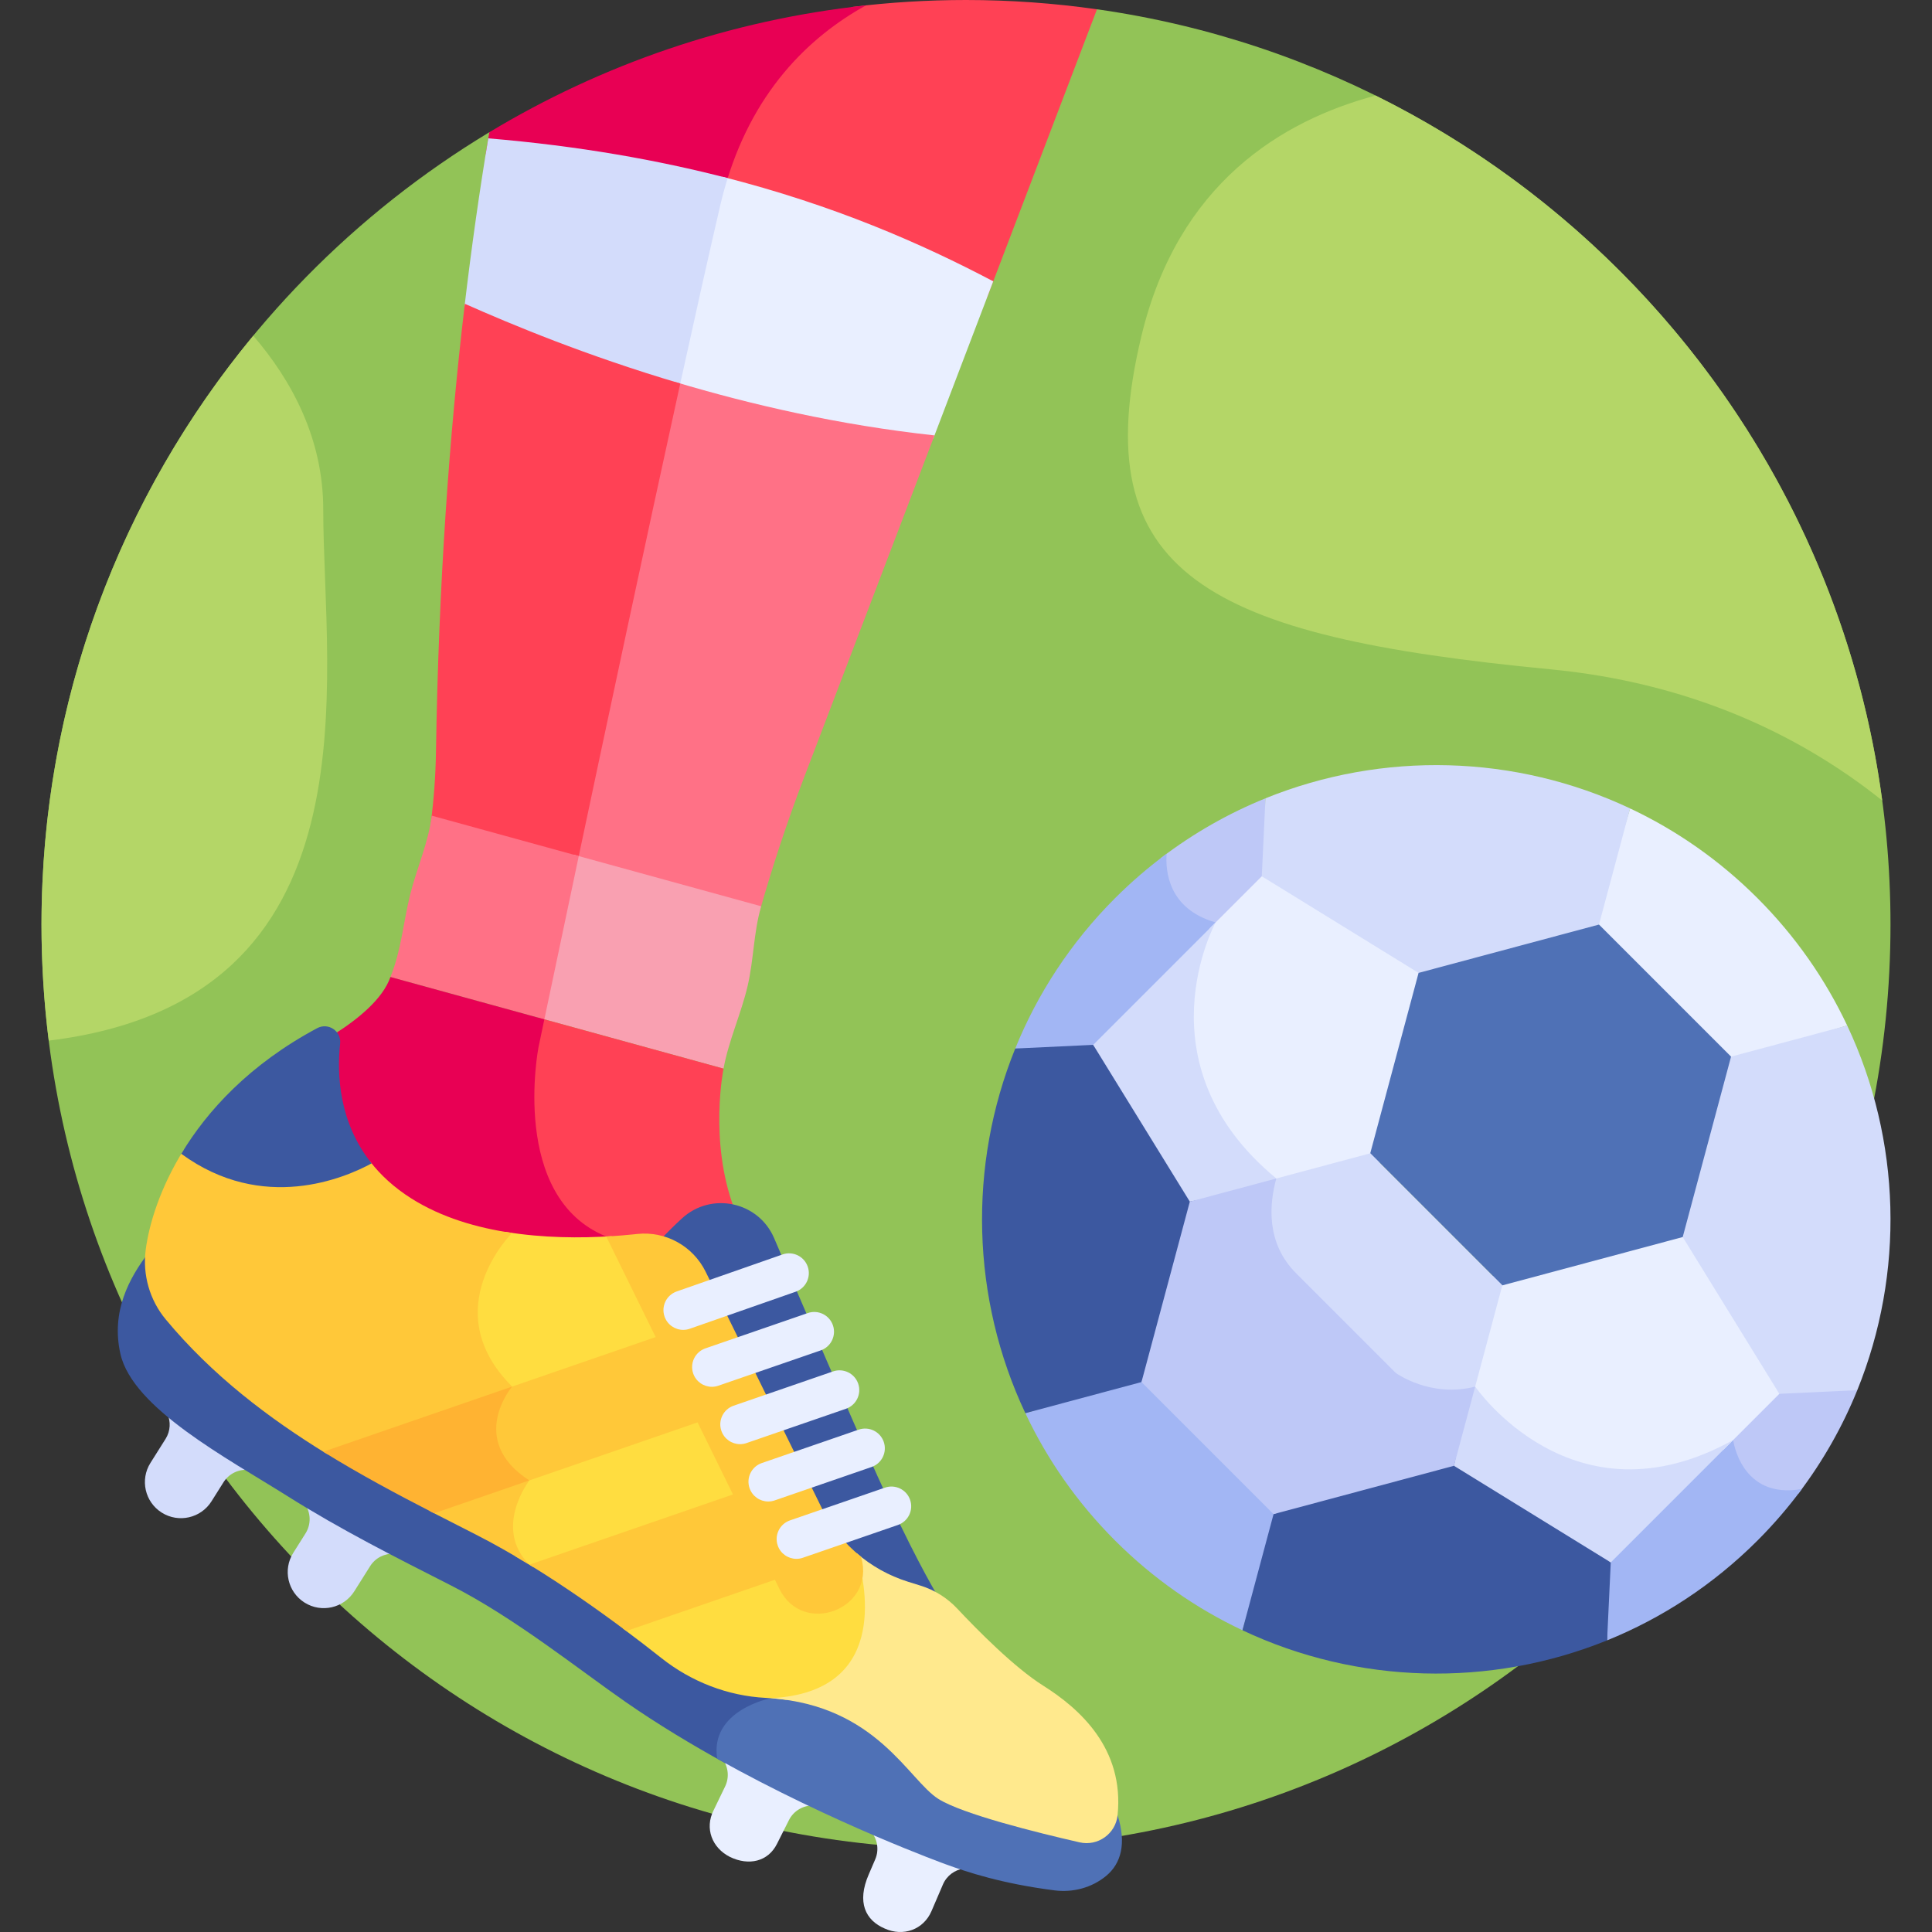 <?xml version="1.0" encoding="UTF-8"?>
<svg xmlns="http://www.w3.org/2000/svg" id="Layer_1" height="512" viewBox="0 0 512 512" width="512">
  <rect x="0" y="0" width="512" height="512" fill="#333333" stroke="none"/>
  <g>
    <path d="m290.712 2.459-161.038 32.587c-71.114 42.88-118.676 120.861-118.676 209.956 0 135.311 109.691 245.002 245.002 245.002s245.002-109.691 245.002-245.002c0-123.525-91.421-225.681-210.29-242.543z" fill="#92c357"></path>
    <path d="m44.316 374.59c.977 2.117.873 4.653-.435 6.728l-4.008 6.363c-2.813 4.466-1.473 10.368 2.993 13.181 4.467 2.813 10.368 1.473 13.181-2.993l3.187-5.06c1.51-2.397 4.227-3.574 6.869-3.241-7.463-4.568-15.421-9.608-21.787-14.978z" fill="#d3dcfb"></path>
    <path d="m255.49 495.174c-4.161-1.27-7.467-2.521-10.002-3.533 0 0-5.732-2.264-14.737-6.352 1.748 1.987 2.301 4.873 1.19 7.459l-1.707 3.974c-3.243 7.446-.85 12.193 4.233 14.364 4.896 2.216 10.276.295 12.387-4.621l3.037-7.07c1.015-2.36 3.184-3.911 5.599-4.221z" fill="#e9efff"></path>
    <path d="m80.825 398.616c1.536 2.252 1.689 5.294.142 7.751l-3.247 5.155c-2.813 4.466-1.473 10.368 2.993 13.181s10.368 1.473 13.181-2.993l4.197-6.663c1.412-2.241 3.89-3.425 6.386-3.282-7.983-4.156-15.855-8.432-23.652-13.149z" fill="#d3dcfb"></path>
    <path d="m215.529 478.469c-7.538-3.572-15.738-7.701-24.045-12.31 1.536 2.08 1.862 4.928.628 7.379l-3.021 6.254c-2.374 4.718-.43 9.914 4.373 12.325 4.973 2.394 10.067 1.258 12.44-3.46l3.171-6.303c1.262-2.505 3.816-3.934 6.454-3.885z" fill="#e9efff"></path>
    <path d="m256 0c-10.221 0-20.296.629-30.188 1.845-13.72 8.393-28.384 22.97-35.339 48.116 31.375 7.896 54.391 19.316 71.049 29.053l29.19-76.554c-11.341-1.609-22.926-2.46-34.712-2.46z" fill="#ff4155"></path>
    <path d="m229.493 1.424c-36.222 3.899-70.08 15.69-99.819 33.623-.325 1.929-.648 3.866-.966 5.836 24.169 1.29 45.104 4.783 63.219 9.442 7.139-25.836 22.448-40.539 37.566-48.901z" fill="#e80054"></path>
    <path d="m189.424 54.042c-2.979 12.809-6.713 29.512-10.777 48.022 20.074 6.001 43.437 11.404 68.689 14.151l15.885-41.66c-18.893-9.959-42.11-20.177-71.826-27.728-.723 2.313-1.388 4.709-1.971 7.215z" fill="#e9efff"></path>
    <path d="m129.396 36.663c-2.306 13.867-4.443 28.783-6.319 44.76 12.369 5.484 32.246 13.763 57.009 21.072 4.064-18.509 7.804-35.238 10.798-48.112.58-2.492 1.241-4.876 1.961-7.178-18.447-4.777-39.41-8.532-63.449-10.542z" fill="#d3dcfb"></path>
    <path d="m151.565 228.203 49.66 13.656c3.408-12.057 7.343-23.969 11.815-35.698l34.614-90.776c-25.3-2.749-48.71-8.169-68.816-14.184-8.979 40.874-19.608 90.769-27.273 127.002z" fill="#ff7186"></path>
    <path d="m123.184 80.507c-4.085 34.525-6.949 74.048-7.648 118.78-.098 6.253-.551 12.475-1.341 18.639l38.817 10.674c7.652-36.178 18.272-86.035 27.264-126.97-24.849-7.34-44.769-15.652-57.092-21.123z" fill="#ff4155"></path>
    <path d="m142.811 269.735 48.935 13.46c1.287-7.254 4.719-14.724 6.381-21.897 1.661-7.174 1.552-14.051 3.585-21.13l-49.781-13.69c-4.044 19.104-7.301 34.592-9.12 43.257z" fill="#f9a0b1"></path>
    <path d="m114.413 216.16c-.817 6.965-4.025 14.111-5.711 20.903-1.864 7.507-2.303 14.636-5.232 21.851l40.79 11.22c1.809-8.62 5.067-24.115 9.117-43.258z" fill="#ff7186"></path>
    <path d="m191.745 283.194-48.934-13.46c-.98 4.668-1.543 7.358-1.585 7.561-.08.414-1.96 10.28-.669 21.604 1.628 14.287 7.65 24.343 17.467 29.242-.182.175-.378.364-.586.564 2.222-.074 3.85-.165 4.678-.161l-.004-.008c7.249-.487 9.218-1.253 13.502.012l.549.162c4.663-4.755 9.261-10.48 17.963-8.6.139.03.274.068.411.102-6.693-17.987-2.792-37.018-2.792-37.018z" fill="#ff4155"></path>
    <path d="m144.26 270.133-40.79-11.22c-2.039 5.847-8.6 11.186-14.961 15.195.506.62.792 1.436.694 2.353-1.934 17.983 4.945 32.89 19.369 41.976 18.213 11.472 42.65 10.531 51.116 10.186.627-.604.971-.935.971-.935-25.686-10.41-17.961-50.105-17.961-50.105s.559-2.671 1.562-7.45z" fill="#e80054"></path>
    <path d="m186.346 338.098 30.736 62.547c4.611 9.383 12.872 16.46 22.851 19.577l3.426 1.07c2.082.65 4.041 1.609 5.833 2.819-2.197-3.606-7.839-13.463-16.611-32.855-7.381-16.317-19.592-44.764-27.419-63.112-4.143-9.711-16.641-12.401-24.424-5.267-2.227 2.042-4.169 4.012-5.786 5.756 4.872 1.357 9.071 4.738 11.394 9.465z" fill="#3c58a0"></path>
    <path d="m206.279 450.04.776-.662c-1.32-.156-2.671-.286-4.082-.359-9.826-.509-19.199-4.087-27.103-10.345-12.465-9.869-31.127-23.569-49.241-32.784-30.001-15.245-60.107-30.477-82.004-56.857-3.951-4.76-5.805-11.016-5.132-17.228-5.334 6.906-10.11 15.851-7.574 27.018 3.271 14.406 28.364 27.652 44.221 37.64 14.172 8.927 28.567 16.173 43.412 23.716 16.805 8.55 33.867 22.271 46.261 30.873 8.516 5.911 17.578 11.367 26.49 16.271-3.285-13.978 13.976-17.283 13.976-17.283z" fill="#3c58a0"></path>
    <path d="m279.463 500.97c4.875.622 9.861-.69 13.654-3.816 3.994-3.292 5.45-8.633 3.053-16.101-.147-.459-.44-.967-.819-1.529-.029.475-.065.953-.115 1.433-.448 4.363-4.647 7.347-8.927 6.369-11.167-2.552-30.843-7.426-37.146-11.396-7.506-4.728-16.22-24.294-43.886-26.743l-.999.852s-16.227 3.108-14.22 16.037c30.86 17.259 60.631 28 60.631 28 5.596 2.044 14.854 5.118 28.774 6.894z" fill="#4f71b6"></path>
    <path d="m185.342 375.79-47.746 16.469c.206.156.395.318.61.471-2.004 3.237-6.346 11.872-1.547 19.759 1.558.917 3.113 1.848 4.655 2.803l54.245-18.711z" fill="#ffdd40"></path>
    <path d="m126.204 406.726c4.695 2.389 9.425 5.09 14.074 7.937l.003-.006c-9.723-9.723 0-22.331 0-22.331-.339-.218-.647-.439-.962-.66l-25.437 8.774c4.152 2.139 8.272 4.225 12.322 6.286z" fill="#ffc839"></path>
    <path d="m228.175 412.551-.822.542c1.789 6.471-1.975 11.113-6.508 12.844-4.551 1.738-10.477.78-13.456-5.283l-1.553-3.16-40.77 14.063c3.74 2.785 7.184 5.447 10.22 7.851 7.915 6.266 17.555 10.024 27.637 10.547 1.853.096 3.622.268 5.314.507 27.112-3.009 22.723-28.127 19.938-37.911z" fill="#ffdd40"></path>
    <path d="m125.109 347.723c-.023 7.081 2.882 13.758 8.635 19.861-.348.502-.773 1.169-1.21 1.962l42.531-14.671-12.942-26.337-.02-.937c-8.216.533-18.214.504-28.173-1.145-2.238 2.489-8.788 10.673-8.821 21.267z" fill="#ffdd40"></path>
    <path d="m135.712 326.751c-9.316-1.364-18.692-4.101-26.64-9.108-4.668-2.94-8.25-6.293-10.987-9.831-7.953 4.073-28.758 11.983-49.391-3.112-6.386 10.254-9.24 19.943-10.085 26.536-.846 6.602 1.043 13.274 5.294 18.396 12.303 14.822 27.223 26.159 42.797 35.724l48.049-16.574c.557-.844.963-1.324.963-1.324-20.481-20.481 0-40.707 0-40.707z" fill="#ffc839"></path>
    <g>
      <path d="m458.553 383.228c2.098 8.635 8.492 13.833 18.054 12.575 6.492-8.553 11.696-17.772 15.596-27.397l-22.153-.52-18.632 18.633c2.322-.913 4.699-1.996 7.135-3.291z" fill="#bec8f7"></path>
      <path d="m477.518 394.595c-16.195 2.894-18.207-12.981-18.207-12.981-2.023 1.125-4.008 2.108-5.954 2.966l-27.984 27.984.52 22.152c14.503-5.876 28.092-14.695 39.854-26.456 4.322-4.323 8.244-8.894 11.771-13.665z" fill="#a2b6f4"></path>
      <path d="m307.71 227.349c-.408 4.257-.042 14.883 12.948 18.6 0 0-1.255 2.132-2.734 5.723l17.957-17.957-.52-22.152c-9.721 3.938-19.027 9.205-27.651 15.786z" fill="#bec8f7"></path>
      <path d="m309.171 226.247c-4.771 3.527-9.342 7.449-13.665 11.771-11.761 11.761-20.579 25.351-26.456 39.854l22.152.52 28.215-28.215c1.48-3.59 2.734-5.723 2.734-5.723-12.607-3.606-13.322-13.722-12.98-18.207z" fill="#a2b6f4"></path>
      <path d="m457.254 281.512 32.27-9.74c-5.76-12.212-13.681-23.657-23.777-33.753s-21.541-18.017-33.753-23.776l-9.741 32.27z" fill="#e9efff"></path>
      <path d="m338.999 399.766-9.741 32.27c-12.211-5.759-23.657-13.681-33.753-23.777s-18.017-21.541-23.776-33.753l32.27-9.74z" fill="#a2b6f4"></path>
      <path d="m431.995 214.242c-30.425-14.35-65.617-15.247-96.635-2.68l-.974 20.658 40.371 30.013 48.991-17.216z" fill="#d3dcfb"></path>
      <path d="m271.73 374.507c-14.35-30.425-15.247-65.617-2.679-96.635l20.658-.974 32.634 39.669-19.837 49.693z" fill="#3c58a0"></path>
      <path d="m489.524 271.771c14.35 30.425 15.247 65.617 2.68 96.635l-20.658.974-31.845-39.88 19.048-49.482z" fill="#d3dcfb"></path>
      <path d="m329.259 432.036c30.425 14.35 65.617 15.247 96.635 2.679l.974-20.658-39.642-32.733-49.72 19.936z" fill="#3c58a0"></path>
      <path d="m395.636 338.149-6.234 30.386.997-.008c1.48 2.018 7.758 10.009 18.27 15.803 10.48 5.777 27.163 10.228 48.129-.203l14.747-14.747-25.608-41.552z" fill="#e9efff"></path>
      <path d="m390.939 367.465-1.32.011-4.303 20.974 41.552 25.608 32.443-32.443c-42.522 23.638-68.372-14.15-68.372-14.15z" fill="#d3dcfb"></path>
      <path d="m334.386 232.221-13.728 13.728s-24.82 42.11 16.085 67.854c.1.063.193.128.291.192l28.584-5.865 10.321-50.301z" fill="#e9efff"></path>
      <path d="m322.152 244.455-32.443 32.443 25.608 41.552 24.535-5.034c-.514-.381-1.099-.682-1.615-1.108-36.713-30.289-16.085-67.853-16.085-67.853z" fill="#d3dcfb"></path>
      <path d="m363.127 305.639 35 35 47.81-12.811 12.811-47.811-35-34.999-47.81 12.81z" fill="#4f71b6"></path>
      <path d="m337.469 312.514c-2.011 6.71-3.331 17.558 4.981 25.87 12.95 12.95 26.475 26.475 26.475 26.475s9.566 6.964 21.805 3.386l7.397-27.607-35-35z" fill="#d3dcfb"></path>
      <path d="m338.236 312.309-22.921 6.142-12.811 47.81 35 35 47.811-12.811 5.623-20.985c-11.859 3.064-21.018-3.601-21.018-3.601s-13.525-13.526-26.475-26.475c-7.992-7.993-7.078-18.331-5.209-25.08z" fill="#bec8f7"></path>
    </g>
    <path d="m98.483 308.309c-8.735-10.915-9.211-23.726-8.348-31.748.356-3.312-3.142-5.656-6.079-4.085-17.837 9.537-29.119 21.827-36.015 33.292 21.626 15.813 43.441 6.354 50.442 2.541z" fill="#3c58a0"></path>
    <path d="m276.439 446.702c-7.656-4.823-17.428-14.723-22.758-20.406-2.644-2.819-5.967-4.91-9.656-6.062l-3.425-1.07c-5.042-1.575-9.643-4.163-13.558-7.547 2.864 9.883 7.803 36.744-22.482 38.401-.094.005-.186.016-.28.022 28.084 2.057 36.511 21.723 44.386 26.684 6.416 4.042 26.165 8.941 37.437 11.517 4.829 1.104 9.561-2.26 10.068-7.187 1.823-17.746-10.144-28.313-19.732-34.352z" fill="#ffe98d"></path>
    <path d="m195.142 395.732-54.862 18.924c9.218 5.646 18.102 11.895 25.694 17.58l40.279-13.894z" fill="#ffc839"></path>
    <path d="m130.164 380.911c.672 4.515 3.375 8.484 8.042 11.819-.076.123-.156.255-.238.393l47.791-16.485-11.111-22.611-41.377 14.273c-1.573 2.471-3.912 7.206-3.107 12.611z" fill="#ffc839"></path>
    <path d="m135.712 367.458-50.048 17.263c9.677 6.004 19.625 11.303 29.371 16.312l25.245-8.708c-16.594-10.681-4.568-24.867-4.568-24.867z" fill="#ffb332"></path>
    <path d="m228.245 412.798c-.023-.083-.047-.166-.07-.247-4.342-3.469-7.925-7.873-10.427-12.964l-30.736-62.547c-3.351-6.819-10.603-10.843-18.156-10.024-2.47.268-5.231.507-8.196.671l45.889 93.381c6.247 12.714 25.515 5.371 21.696-8.27z" fill="#ffc839"></path>
    <g>
      <path d="m181.061 352.431c-2.164 0-4.189-1.352-4.944-3.51-.955-2.73.485-5.718 3.215-6.672l28.049-9.807c2.733-.956 5.719.486 6.673 3.215.955 2.73-.485 5.718-3.215 6.672l-28.049 9.807c-.573.2-1.156.295-1.729.295z" fill="#e9efff"></path>
    </g>
    <g>
      <path d="m211.059 413.11c-2.172 0-4.203-1.362-4.951-3.531-.943-2.734.509-5.715 3.243-6.658l25.179-8.685c2.735-.943 5.716.508 6.659 3.243.943 2.734-.508 5.715-3.243 6.658l-25.179 8.685c-.565.195-1.142.288-1.708.288z" fill="#e9efff"></path>
    </g>
    <g>
      <path d="m203.591 397.913c-2.172 0-4.203-1.362-4.951-3.531-.943-2.734.509-5.715 3.243-6.658l25.662-8.852c2.736-.943 5.716.509 6.659 3.243s-.508 5.715-3.243 6.658l-25.662 8.852c-.565.195-1.141.288-1.708.288z" fill="#e9efff"></path>
    </g>
    <g>
      <path d="m196.123 382.715c-2.172 0-4.203-1.362-4.951-3.531-.943-2.734.509-5.715 3.244-6.658l26.354-9.09c2.733-.941 5.715.509 6.658 3.243s-.509 5.715-3.243 6.659l-26.354 9.09c-.565.194-1.142.287-1.708.287z" fill="#e9efff"></path>
    </g>
    <g>
      <path d="m188.655 367.518c-2.172 0-4.202-1.362-4.951-3.531-.943-2.734.509-5.715 3.243-6.658l27.127-9.357c2.736-.943 5.716.509 6.659 3.243s-.509 5.715-3.243 6.658l-27.127 9.357c-.566.196-1.142.288-1.708.288z" fill="#e9efff"></path>
    </g>
    <g fill="#b4d667">
      <path d="m85.664 135.048c0-18.822-8.372-34.259-18.55-46.075-35.049 42.377-56.116 96.739-56.116 156.028 0 10.423.656 20.693 1.919 30.774 88.219-10.708 72.747-95.799 72.747-140.727z"></path>
      <path d="m364.539 25.317c-24.863 6.633-52.334 23.317-62.034 63.657-15.241 63.383 17.521 79.663 108.432 88.408 35.985 3.461 65.142 16.605 87.869 34.767-11.014-82.174-62.76-151.441-134.267-186.832z"></path>
    </g>
  </g>
</svg>
